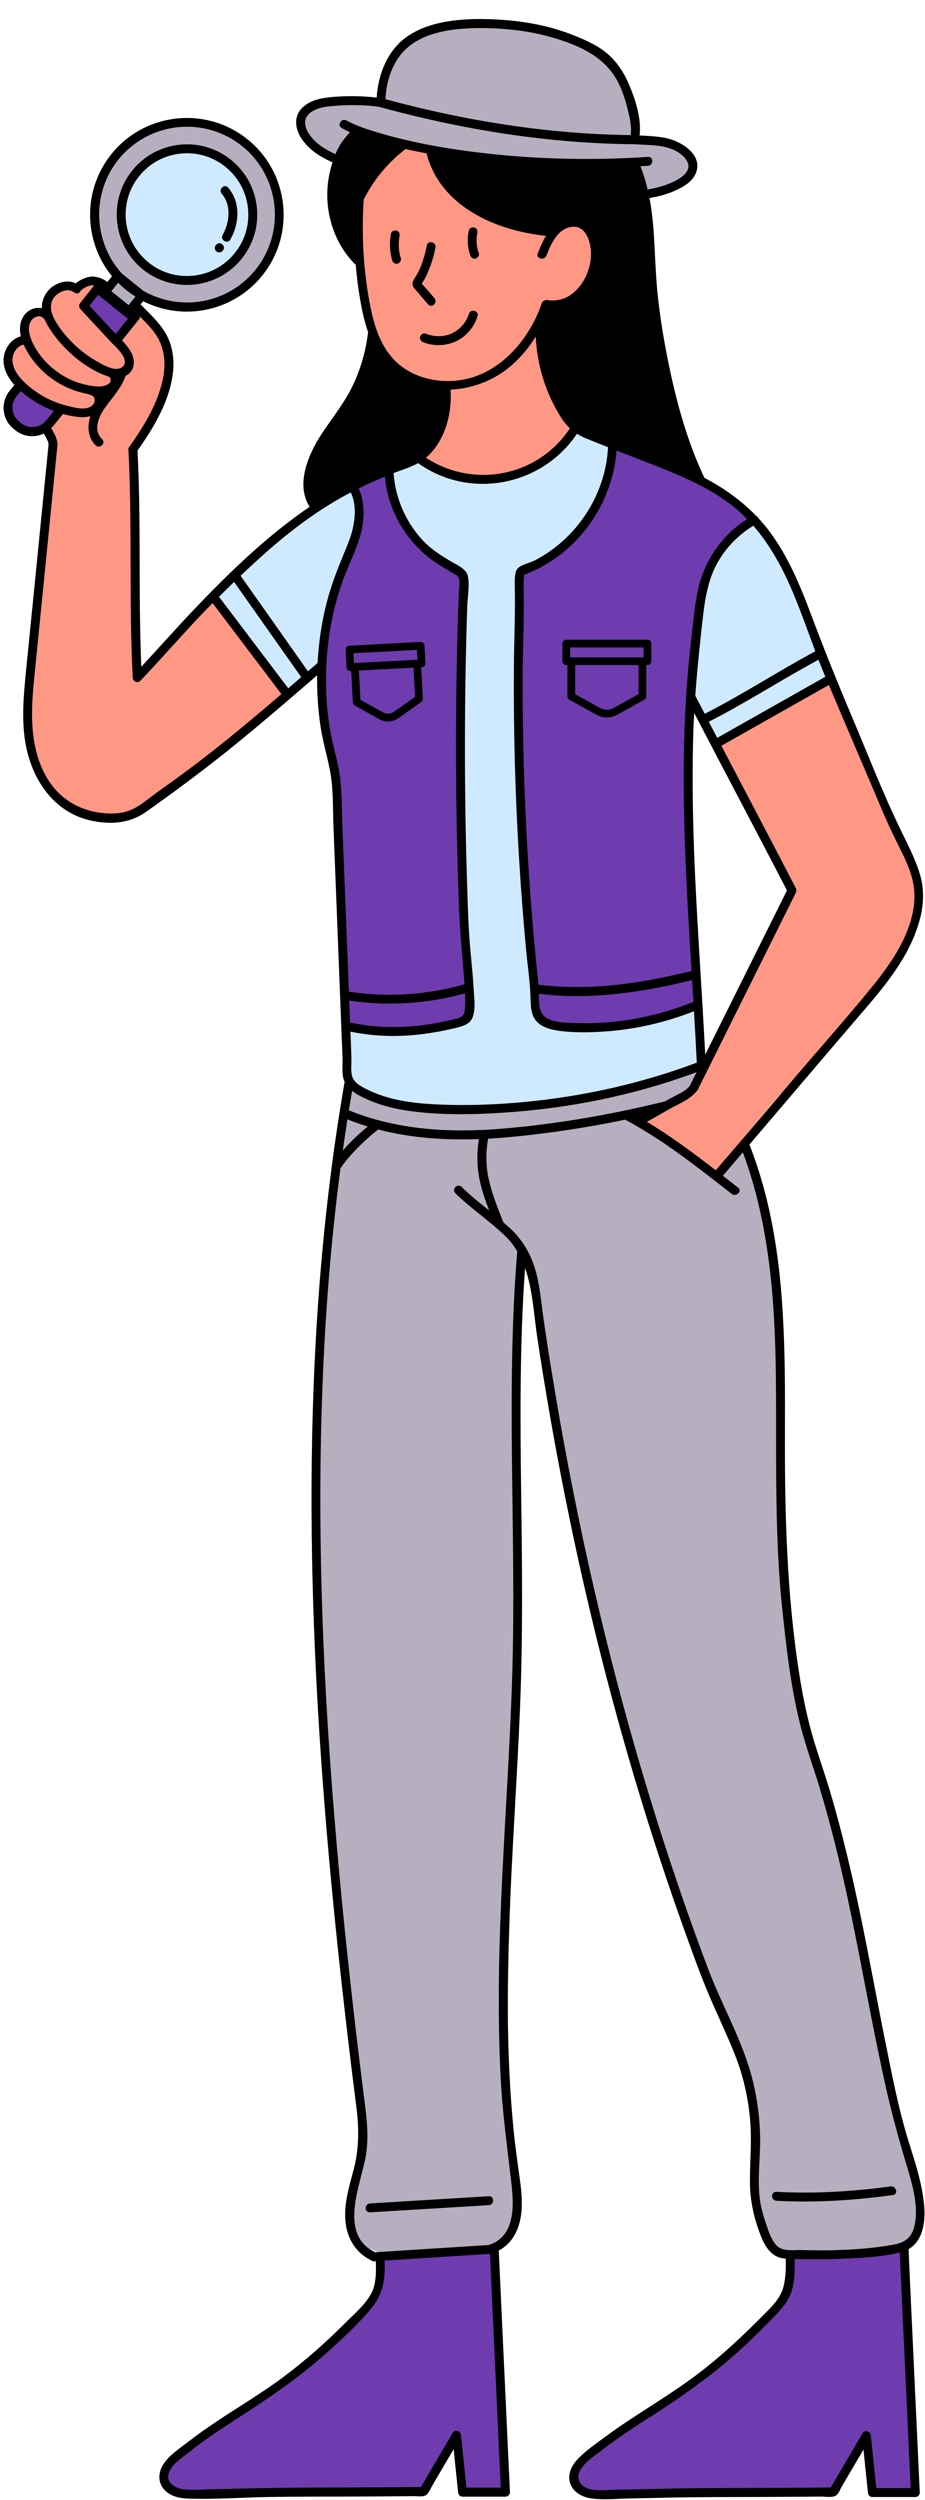 <?xml version="1.0" encoding="UTF-8"?><svg xmlns="http://www.w3.org/2000/svg" xmlns:xlink="http://www.w3.org/1999/xlink" height="420.4" preserveAspectRatio="xMidYMid meet" version="1.0" viewBox="-0.6 -3.2 155.6 420.4" width="155.6" zoomAndPan="magnify"><g id="change1_1"><path d="M56.08,23.65c-7.24-3.21-6.17-6.26-5.68-7.76c1.38-3.54,10.01-2.14,11.17-2.07s2.14-0.23,2.07-0.95 C64.94-3.19,84.45,0.93,88.55,1.45c18.73,2.61,17.6,15.87,17.55,18.83c5.97-0.58,10.43,3.44,9.84,4.61 c-2.08,4.36-8.72,4.84-8.72,4.84s-0.82-3.42-0.95-5.45C88.35,27.65,60.3,19,59.01,18.81C57.29,20.39,56.08,23.65,56.08,23.65z M150.06,353.14c-3.79-22.64-6.55-40.28-13.88-61.77c-2.87-8.42-3.77-17.4-4.69-26.25c-1.22-11.66-0.8-23.4-0.86-35.1 c-0.07-11.58-0.58-23.3-3.77-34.5c-0.95-3.36-2.02-6.59-3.74-9.61c-1.86-3.25-3.85-6.42-5.99-9.49l1.49-0.79 c-13.37,5.17-29.68,7.87-44.01,7.29c-3.35-0.13-6.77-0.46-9.96-1.55c-1.58-0.54-5.29-1.69-6.63-2.7 c-10.1,57.96-4.57,120.86,2.58,176.36c-1.34,7.13-2.85,13.86-1.36,18.06c1.02,2.86,6.43,1.08,5.34,6.58l17.52-0.77l0.74-3.77 c1.14-3.26,3.62,0.6,3.54-9.59l-1.12-8.99c-0.82-14.8-0.36-28.14,0.01-41.53c0.19-6.97-0.74-14.12-0.01-21.02 c0.71-6.71,0.59-13.86,1.19-20.93c0.62-7.26-0.27-14.91-0.08-22.21c0.39-15.04-0.79-29.72,0.45-44.72l-9.09-8.45 c2.35,2.09,5.27,4.17,7.37,6.26l0.11,0.12c4,4.05,4.06,9.02,4.89,14.65c0.39,2.67,0.8,5.34,1.23,8.01c0.43,2.67,0.88,5.34,1.34,8.01 c0.47,2.66,0.95,5.32,1.45,7.97c0.5,2.65,1.02,5.29,1.56,7.94c0.54,2.64,1.1,5.27,1.68,7.9c0.58,2.62,1.17,5.25,1.79,7.86 c0.62,2.61,1.25,5.22,1.91,7.83c0.66,2.6,1.33,5.2,2.03,7.79c0.7,2.59,1.41,5.17,2.15,7.75c0.74,2.58,1.49,5.15,2.27,7.72 c0.78,2.57,1.58,5.13,2.39,7.68c0.82,2.56,1.66,5.11,2.52,7.65c0.86,2.54,1.74,5.08,2.65,7.61c0.91,2.53,1.83,5.06,2.78,7.58 c1.48,3.93,3.18,7.76,4.84,11.62c2.72,6.3,2.42,9.14,3.94,15.85c0.76,3.35-0.06,2.72-0.59,6.18c-0.14,0.9,0.21,4.65,2.25,11.82 c0,0,1.29,2.93,13.63,2.11c9.91-0.66,11.76-3.4,11.76-3.4C153.66,363.4,153.1,361.13,150.06,353.14z M42.96,42.63 c-4.81,5.98-13.15,7.44-19.64,3.84l-2.4,2.98l-4.08-3.28l2.39-2.98c-4.95-5.57-5.32-14.04-0.49-20.04 c5.38-6.69,15.16-7.75,21.85-2.37C47.28,26.16,48.34,35.94,42.96,42.63z M37.79,24.26c-4.76-3.83-11.73-3.08-15.57,1.69 c-3.83,4.76-3.08,11.73,1.69,15.57s11.73,3.08,15.57-1.69C43.31,35.06,42.56,28.09,37.79,24.26z" fill="#B7AFBF"/></g><g id="change2_1"><path d="M95.07,67.93c0.3,0.47,0.72,0.83,0.75,1.39c0.05,0.85-1.04,2.03-1.66,2.61c-3.15,2.96-7.28,4.87-11.58,5.35 s-8.74-0.47-12.47-2.67c3.52-3.19,5.39-8.1,4.89-12.82l0.41,0.02c2.26-0.55,4.18-0.84,6.14-2.1c2.98-1.92,5.89-4.55,8.3-7.16 C90.36,58.11,92.1,63.22,95.07,67.93z M94.93,34.48c-1.37,0.29-2.37,0.73-3.67,1.25c-1.8,0.73-3.43-0.18-5.23-0.91 c-6.95-2.79-13.6-5.01-14.51-13.39l-2.69-0.44c-3.89,2.02-5.47,2.94-7.45,6.85c-2.14,4.22-1.7,9.23-1.2,13.93 c0.31,2.93,0.62,5.89,1.49,8.71c0.86,2.82,2.32,5.53,4.58,7.43c3.01,2.53,7.27,3.7,11.1,2.82c3.83-0.88,7.93-3.16,10.21-6.36 c1.15-1.62,1.5-3.83,3.04-5.1c1.62-1.33,3.62-2.06,5.35-3.25c1.61-1.11,2.83-2.77,3.4-4.63c0.49-1.58,0.5-3.36-0.3-4.81 C98.25,35.13,96.54,34.14,94.93,34.48z M153.15,143.16c-1-1.56-1.48-3.5-2.27-5.18c-0.93-1.98-2.5-4.12-3.28-6.17 c-2.61-6.82-5.94-13.23-8.55-20.05c-5,2.05-9.96,4.62-14.47,7.59c-0.89,0.59-1.78,1.2-2.65,1.82c-0.33,0.24-1.11,0.6-1.3,0.96 c-0.21,0.41,0.14,0.75,0.37,1.13c1.15,1.93,1.81,4.26,2.93,6.21c2.23,3.9,4.13,7.61,5.94,11.73c0.7,1.59,2.37,3.24,2.72,4.94 c0.32,1.56-0.92,3.27-1.56,4.71c-1.61,3.59-3.78,6.74-5.39,10.33c-2.23,4.98-4.43,9.81-7.26,14.48c-0.44,0.72-0.37,2.04-0.83,2.75 c-0.45,0.67-0.89,1.52-1.47,2.08c-0.49,0.47-1.21,0.8-1.77,1.18c-0.79,0.53-1.59,1.07-2.38,1.6c-1.43,0.96-2.96,1.96-4.68,2.02 c0.26-0.01,0.84,0.5,1.04,0.64c0.46,0.32,0.93,0.64,1.39,0.96c0.93,0.64,1.85,1.28,2.78,1.91c1.86,1.27,3.84,2.38,5.61,3.76 c1.59,1.24,1.72,1.44,2.73,0.28c0.93-1.07,1.69-2.37,2.6-3.46c1.87-2.23,3.74-4.46,5.6-6.68c3.69-4.4,7.65-8.07,11.34-12.47 c3.16-3.77,6.71-6.94,9.15-11.21c1.7-2.99,3.76-6.65,4.36-10.04C154.1,147.5,153.98,144.47,153.15,143.16z M44.34,109.56 c-2.94-4.03-5.88-8.06-8.83-12.09l-13.25,12.99c-0.14-10.47-0.28-20.94-0.42-31.42c-0.02-1.46-0.04-2.91-0.06-4.37 c-0.01-0.89-0.32-2.27,0.1-3.1c0.52-1.03,1.51-1.89,2.09-2.93c0.57-1.03,1.04-2.11,1.5-3.2c1.03-2.46,2.03-5.03,1.98-7.7 c-0.04-2.03-0.74-4.03-1.92-5.67c-0.59-0.82-1.3-1.56-2.11-2.17c-0.91-0.69-1.78-1.04-2.86-1.44c-0.23-0.09-0.47-0.17-0.71-0.15 c-0.46,0.04-1.13,0.64-1.01,1.15c0.11,0.48,0.81,0.72,0.98,1.24c0.17,0.51-0.08,0.59-0.44,0.89c-0.37,0.31-0.64,0.67-0.82,1.13 c-0.04,0.11-0.35,1.34-0.3,1.34c-0.56-0.04-1.33-1.02-1.72-1.41c-0.56-0.56-1.08-1.16-1.56-1.8c-0.49-0.64-0.92-1.32-1.32-2.02 c-0.41-0.72-0.38-1.06,0.41-1.43c0.38-0.18,0.68-0.5,0.9-0.86c0.45-0.74,1.16-1.42,0.43-2.02c-0.24-0.2-1.08-0.15-1.38-0.09 c-0.26,0.05-0.47,0.22-0.68,0.39c-0.27,0.22-0.62,0.64-0.94,0.76c-0.26,0.1-0.47,0.02-0.75-0.01c-0.77-0.09-1.59-0.06-2.33,0.21 c-0.91,0.35-1.7,1.19-1.71,2.17c0,0.34,0.09,0.68,0.08,1.02c-0.02,0.79-0.39,0.73-0.99,0.7c-0.62-0.03-1.31,0.06-1.84,0.41 c-0.59,0.39-0.92,1.06-1.06,1.73c-0.13,0.61,0.07,1.37-0.23,1.94c-0.22,0.42-0.71,0.63-1.06,0.92C2,55.1,1.61,55.65,1.44,56.31 c-0.25,0.99-0.05,2.04,0.32,2.99c0.32,0.83,0.77,1.6,1.33,2.29c0.47,0.59,1.34,1.09,1.69,1.7c0.44,0.78,1.63,0.19,1.99,1.04 c0.37,0.9-0.23,0.87,0.25,1.72c0.29,0.52,0.59,3.63,0.76,4.2c0.19,0.62,0.04,1.13,0.01,1.74c-0.02,0.59,0.02,1.19,0.01,1.78 c-0.03,1.37-0.07,2.74-0.14,4.12c-0.13,2.67-0.34,5.34-0.62,8c-1.11,10.33-3.36,20.76-2.58,31.18c0.26,3.5,0.56,7.13,2.26,10.2 c1.32,2.39,3.48,4.29,6,5.34c0.63,0.26,1.28,0.45,1.95,0.61c0.66,0.17,1.25,0.48,1.91,0.65c1.4,0.35,2.9,0.22,4.27-0.21 c1.95-0.62,3.67-1.8,5.34-2.98c4.99-3.54,9.84-7.29,14.52-11.23c1.81-1.52,3.64-3.05,5.38-4.67c0.78-0.73,1-1.29,0.42-2.24 C45.87,111.5,45.05,110.55,44.34,109.56z" fill="#FF9785"/></g><g id="change3_1"><path d="M69.62,74.32c-0.11,0.04-0.23,0.08-0.34,0.12c-0.01-0.01-0.02-0.01-0.03-0.02L69.62,74.32z M120.24,121.22 c6.15-3.5,12.31-7,18.46-10.51c-4.11-15.09-11.04-29.54-25-34.34c-6.17-2.12-12.83-4.83-17.68-7.55c-2.56,4.46-7.09,7.75-12.12,8.8 c-5.03,1.05-10.48-0.13-14.61-3.18c-13.13,4.37-25.03,12.35-34.05,22.84c4.29,5.14,8.18,10.89,12.48,16.03 c1.74-1.37,3.88-3.36,5.62-4.73c0.69,3.69,0.68,7.39,1.09,10.76c2.12,17.38,1.58,31.02,2.62,47.19c0.24,3.77-0.76,9.34,1.36,12.46 c3.49,5.14,11.85,4.6,18.06,4.74c10.32,0.23,20.44-1.77,30.5-4.04c3-0.68,10.41-2.53,10.41-3.71c0-3.17-0.32-7.43-0.71-11.7 c-1.5-16.36-2.84-33.68-0.57-50.38C117.48,116.35,118.86,118.78,120.24,121.22z M39.5,39.84c3.83-4.77,3.08-11.73-1.69-15.57 s-11.73-3.08-15.57,1.69c-3.83,4.76-3.08,11.73,1.69,15.57S35.67,44.61,39.5,39.84z" fill="#CFEAFF"/></g><g><g id="change4_1"><path d="M55.92,128c0,0-3.36-16.52-2.18-21.89c0.82-5.45,5.84-20.32,5.86-20.64c0.02-0.32,1.15-2.79-0.71-6.7 c0,0,3.99-2.26,5.92-2.69c0.28,2.5,1.05,11.52,12.4,17.38c0.08,4.17-0.22,45.66,0.01,52.11c0.2,5.52,1.07,21.65,1.07,21.65 s-2.56,4.62-20.48,2.39C57.42,165.64,55.92,128,55.92,128z M116.84,166.05c0,0-1.01-17.08-1.32-23.39s0.79-37.2,1.83-45.44 c1.04-8.24,6.5-10.79,8.52-13.42c-4.42-5.91-23.52-12.3-23.52-12.3s-0.18,1.99-0.32,3.21c-0.47,11.79-13.19,17.4-15.34,19.09 c-1.66,4.25,1.32,55.5,1.32,55.5s1.41,16.05,2.2,19.25C101.23,172.47,116.84,166.05,116.84,166.05z M3.04,61.17l-1.46,1.82 c-1.3,1.62-1.04,3.98,0.57,5.28l0.32,0.26c1.62,1.3,3.98,1.04,5.28-0.57l2.18-2.71c0,0-3.3-0.76-4.97-1.62 C3.31,62.76,3.04,61.17,3.04,61.17z M13.28,48.51l5.3,5.76L22.02,50l-6.18-4.97L13.28,48.51z M63.24,376.1 c0.1,0.02,0.21,0.04,0.32,0.05C63.51,375.83,63.39,375.8,63.24,376.1z M81.71,374.93c0,0-11.7,2.29-18.16,1.23 c0.11,0.83-0.28,3.66-1.92,8.15c-1.21,1.23-4.28,4.38-5.31,4.97c-7.34,6.68-7.82,8.42-16.67,13.07c-2.7,1.42-4.7,3.57-7.09,4.8 c-2.72,1.39-8.53,6.96-3.41,8.33c3.38,0.9,8.82,1.01,12,0.89c4.89-0.18,9.66-0.17,14.54-0.54c3.24-0.25,13.69,0.79,14.56-0.39 c1.96-2.66,4.94-6.13,5.95-9.18c0.42-1.28-0.31,10.28,0.99,10.11c2.35-0.32,7.28,0.7,7.22-0.32c-0.14-2.42-0.12-9.9-0.44-12.64 C83.04,395.3,82.65,383.03,81.71,374.93z M152.93,403.48c-0.94-8.1-0.92-20.37-1.86-28.48c0,0-12.1,2.29-18.56,1.23 c0.11,0.83-0.28,3.66-1.92,8.15c-1.21,1.23-4.28,4.38-5.31,4.97c-7.34,6.68-7.82,8.42-16.67,13.07c-2.7,1.42-4.7,3.57-7.09,4.8 c-2.72,1.39-8.53,6.96-3.41,8.33c3.38,0.9,8.82,1.01,12,0.89c4.89-0.18,9.66-0.17,14.54-0.54c3.24-0.25,13.69,0.79,14.56-0.39 c1.96-2.66,4.94-6.13,5.95-9.18c0.42-1.28-0.31,10.28,0.99,10.11c2.35-0.32,7.28,0.7,7.22-0.32 C153.24,413.7,153.25,406.22,152.93,403.48z M132.18,376.18c0.1,0.02,0.21,0.04,0.32,0.05 C132.46,375.91,132.34,375.88,132.18,376.18z" fill="#6E3CAF"/></g></g><g id="change5_1"><path d="M65.38,40.6c-0.44-1.47-0.49-3.01-0.21-4.51c0.08-0.41,0.55-0.61,0.92-0.52c0.42,0.09,0.6,0.54,0.52,0.92 c-0.02,0.1-0.04,0.2-0.05,0.3c0,0.02-0.01,0.1-0.02,0.13c-0.02,0.15-0.03,0.31-0.04,0.46c-0.02,0.33-0.02,0.65-0.01,0.98 c0.01,0.16,0.02,0.33,0.04,0.49c0,0.02,0.01,0.11,0.02,0.13c0.01,0.09,0.03,0.18,0.04,0.27c0.06,0.32,0.14,0.64,0.23,0.95 c0.12,0.4-0.14,0.8-0.52,0.92C65.91,41.25,65.49,40.98,65.38,40.6z M79.42,40.27c0.36-0.12,0.67-0.53,0.52-0.92 c-0.11-0.3-0.2-0.61-0.26-0.92c-0.02-0.12-0.04-0.24-0.06-0.36c0-0.02-0.02-0.17-0.02-0.19c-0.01-0.07-0.01-0.14-0.02-0.2 c-0.02-0.3-0.02-0.59,0-0.89c0-0.08,0.01-0.16,0.02-0.24c0-0.02,0.01-0.12,0.02-0.15c0.02-0.14,0.05-0.29,0.08-0.43 c0.08-0.38-0.11-0.83-0.52-0.92c-0.38-0.09-0.84,0.11-0.92,0.52c-0.29,1.38-0.23,2.83,0.25,4.17C78.63,40.12,79.01,40.4,79.42,40.27 z M71.41,47.98c0.63,0.73,1.69-0.33,1.06-1.06c-0.39-0.45-0.78-0.91-1.17-1.36c-0.3-0.34-0.66-0.69-0.94-1.06 c0.02-0.03,0.03-0.07,0.05-0.1c0.11-0.18,0.22-0.35,0.33-0.53c0.31-0.48,0.52-1.02,0.74-1.55c0.52-1.25,0.91-2.54,1.17-3.87 c0.18-0.94-1.26-1.35-1.45-0.4c-0.36,1.82-0.91,3.74-1.91,5.31c-0.17,0.27-0.37,0.56-0.45,0.88c-0.13,0.47,0.05,0.8,0.35,1.15 C69.92,46.26,70.66,47.11,71.41,47.98z M70.07,53.42c-0.12,0.43,0.15,0.77,0.52,0.92c1.85,0.75,4,0.64,5.77-0.28 c1.62-0.84,2.83-2.36,3.37-4.09c0.29-0.92-1.16-1.32-1.45-0.4c-0.43,1.37-1.41,2.53-2.68,3.19c-1.43,0.75-3.13,0.73-4.61,0.13 C70.62,52.75,70.17,53.06,70.07,53.42z M21.64,25.48c1.98-2.46,4.8-4,7.94-4.34c3.14-0.34,6.22,0.56,8.68,2.54 c2.46,1.98,4,4.8,4.34,7.94c0.34,3.14-0.56,6.22-2.54,8.68s-4.8,4-7.94,4.34c-0.43,0.05-0.87,0.07-1.3,0.07 c-2.68,0-5.27-0.91-7.39-2.61C18.37,38.01,17.56,30.55,21.64,25.48z M24.38,40.93c2.15,1.73,4.83,2.52,7.58,2.22 c2.74-0.3,5.2-1.64,6.93-3.79c1.73-2.15,2.52-4.84,2.22-7.58s-1.64-5.2-3.79-6.93c-1.85-1.49-4.11-2.28-6.45-2.28 c-0.38,0-0.75,0.02-1.13,0.06c-2.74,0.3-5.2,1.64-6.93,3.79C19.24,30.85,19.95,37.36,24.38,40.93z M36.85,36.31 c-0.48,0.84,0.82,1.6,1.3,0.76c1.52-2.67,1.75-6.31-0.38-8.73c-0.64-0.73-1.7,0.34-1.06,1.06C38.37,31.3,38.01,34.27,36.85,36.31z M35.75,39.02c0.05,0.04,0.1,0.08,0.15,0.12c0.12,0.07,0.24,0.1,0.38,0.1c0.07-0.01,0.13-0.02,0.2-0.03 c0.13-0.04,0.24-0.1,0.33-0.19c0.01-0.01,0.02-0.03,0.03-0.04c0.07-0.07,0.12-0.15,0.16-0.24c0.05-0.09,0.07-0.19,0.06-0.29 c0-0.1-0.02-0.2-0.06-0.29c-0.03-0.09-0.08-0.17-0.16-0.24c-0.05-0.04-0.1-0.08-0.15-0.12c-0.12-0.07-0.24-0.1-0.38-0.1 c-0.07,0.01-0.13,0.02-0.2,0.03c-0.13,0.04-0.24,0.1-0.33,0.19c-0.01,0.01-0.02,0.03-0.03,0.04c-0.07,0.07-0.12,0.15-0.16,0.24 c-0.05,0.09-0.07,0.19-0.06,0.29c0,0.1,0.02,0.2,0.06,0.29C35.63,38.87,35.68,38.95,35.75,39.02z M94.66,104.36h13.65 c0.36,0,0.65,0.29,0.65,0.65v2.96c0,0.36-0.29,0.65-0.65,0.65h-0.2v5.28c0,0.24-0.13,0.45-0.34,0.57l-4.54,2.51 c-0.55,0.3-1.15,0.46-1.75,0.46s-1.21-0.15-1.75-0.46l-4.54-2.51c-0.21-0.11-0.34-0.33-0.34-0.57v-5.28h-0.2 c-0.36,0-0.65-0.29-0.65-0.65v-2.96C94.01,104.65,94.3,104.36,94.66,104.36z M106.81,108.63H96.16v4.9l4.2,2.32 c0.71,0.39,1.54,0.39,2.25,0l4.2-2.32V108.63z M95.31,107.33h12.35v-1.66H95.31V107.33z M81.63,366.09 c-6.66,0.4-13.33,0.81-19.99,1.21c-0.96,0.06-0.97,1.56,0,1.5c6.66-0.4,13.33-0.81,19.99-1.21 C82.59,367.53,82.6,366.03,81.63,366.09z M149.61,365.89c0.95-0.13,0.55-1.58-0.4-1.45c-6.35,0.87-12.8,1.26-19.21,0.91 c-0.96-0.05-0.96,1.45,0,1.5C136.55,367.22,143.12,366.78,149.61,365.89z M58.34,109.64c-0.16,0-0.31-0.06-0.43-0.17 c-0.13-0.12-0.21-0.28-0.21-0.45l-0.16-2.96c-0.02-0.36,0.26-0.66,0.61-0.68l11.98-0.64c0.35-0.02,0.67,0.26,0.68,0.61l0.16,2.96 c0.01,0.17-0.05,0.34-0.17,0.47c-0.12,0.13-0.28,0.21-0.45,0.21l-0.1,0.01l0.28,5.27c0.01,0.22-0.09,0.44-0.27,0.57l-3.85,2.72 c-0.52,0.37-1.13,0.56-1.74,0.56c-0.5,0-1.01-0.13-1.47-0.39l-4.11-2.29c-0.2-0.11-0.32-0.31-0.33-0.53l-0.28-5.27l-0.1,0.01 C58.36,109.64,58.35,109.64,58.34,109.64z M69.22,113.98l-0.26-4.92l-9.19,0.49l0.26,4.92l3.8,2.11c0.59,0.33,1.28,0.29,1.83-0.1 L69.22,113.98z M58.86,106.64l0.09,1.66l10.68-0.57l-0.09-1.66L58.86,106.64z M152.45,379.88c0.56,12.01,1.11,24.02,1.67,36.04 c0.02,0.41-0.36,0.75-0.75,0.75c-2.41,0-4.82,0-7.22,0c-0.44,0-0.71-0.35-0.75-0.75c-0.25-2.41-0.5-4.82-0.75-7.23 c-0.56,0.96-1.13,1.92-1.69,2.88c-0.63,1.08-1.27,2.15-1.9,3.23c-0.27,0.45-0.53,1.2-0.94,1.55c-0.59,0.5-1.93,0.23-2.65,0.24 c-1.1,0.01-2.2,0.02-3.3,0.03c-2.44,0.02-4.89,0.03-7.33,0.04c-4.82,0.01-9.65,0.01-14.47,0.1c-2.45,0.05-4.9,0.11-7.34,0.16 c-2.01,0.04-4.11,0.26-6.11-0.01c-1.41-0.19-2.84-0.87-3.48-2.22c-0.66-1.4-0.1-2.99,0.87-4.09c1.31-1.5,3.11-2.73,4.71-3.92 c1.79-1.33,3.64-2.58,5.51-3.79c3.79-2.47,7.63-4.84,11.19-7.64c3.54-2.78,6.81-5.86,9.98-9.06c1.43-1.44,3.02-2.91,3.51-4.94 c0.36-1.51,0.42-3.11,0.36-4.67c-0.15-0.02-0.3-0.02-0.45-0.04c-2.22-0.33-3.23-2.39-3.94-4.31c-1.04-2.8-1.62-5.57-1.63-8.56 c-0.01-3.52,0.35-7.01,0.02-10.53c-0.33-3.65-1.13-7.23-2.47-10.65c-1.3-3.31-2.85-6.52-4.25-9.79c-1.34-3.11-2.5-6.29-3.65-9.47 c-4.77-13.13-8.96-26.47-12.6-39.96c-3.65-13.51-6.74-27.18-9.33-40.93c-1.29-6.88-2.46-13.78-3.5-20.69 c-0.57-3.8-0.75-7.97-2.05-11.65c-0.9,12.66-0.82,25.36-0.65,38.05c0.16,11.95,0.3,23.89-0.19,35.84 c-0.49,11.87-1.34,23.72-1.78,35.6c-0.44,11.8-0.47,23.65,0.69,35.41c0.27,2.75,0.66,5.48,1.04,8.22c0.24,1.69,0.41,3.39,0.32,5.1 c-0.17,2.98-1.3,5.65-3.85,7c0.07,1.53,0.14,3.07,0.21,4.6c0.56,12.01,1.11,24.02,1.67,36.04c0.02,0.41-0.36,0.75-0.75,0.75 c-2.41,0-4.82,0-7.22,0c-0.44,0-0.71-0.35-0.75-0.75c-0.25-2.41-0.5-4.82-0.75-7.23c-0.54,0.92-1.09,1.85-1.63,2.77 c-0.64,1.09-1.28,2.17-1.91,3.26c-0.27,0.47-0.52,1.07-0.87,1.48c-0.53,0.62-1.56,0.38-2.3,0.38c-1.1,0.01-2.2,0.02-3.3,0.03 c-2.36,0.02-4.71,0.03-7.07,0.04c-4.74,0.01-9.49,0-14.23,0.08c-4.46,0.08-8.97,0.43-13.43,0.26c-1.53-0.06-3.09-0.43-4.09-1.68 c-0.95-1.19-0.82-2.76-0.05-4.01c0.95-1.55,2.74-2.71,4.16-3.81c1.71-1.32,3.48-2.56,5.28-3.75c3.61-2.39,7.34-4.61,10.81-7.2 c3.7-2.76,7.15-5.83,10.41-9.09c1.48-1.49,3.32-3.02,4.33-4.89c0.87-1.61,0.87-3.65,0.79-5.44c0-0.02,0.01-0.03,0.01-0.04 c-0.09,0.01-0.17,0.01-0.26,0.02c-0.2,0.01-0.35-0.05-0.47-0.15c-2.29-1.05-3.79-3.2-4.25-5.66c-0.6-3.24,0.42-6.48,1.24-9.58 c0.98-3.71,0.91-7.16,0.42-10.94c-0.48-3.74-0.94-7.49-1.38-11.24c-3.16-26.71-5.52-53.55-6.02-80.46 c-0.41-22.03,0.44-44.14,3.3-65.99c0-0.06,0.01-0.11,0.02-0.17c0.61-4.67,1.32-9.33,2.12-13.98c0.01-0.05,0.03-0.08,0.05-0.12 c-0.11-0.23-0.19-0.47-0.25-0.73c-0.23-1.06-0.09-2.19-0.12-3.26c-0.05-1.41-0.11-2.83-0.17-4.24c-0.11-2.91-0.23-5.82-0.34-8.73 c-0.23-5.82-0.45-11.64-0.68-17.45c-0.11-2.91-0.23-5.82-0.34-8.73c-0.11-2.9-0.01-5.91-0.5-8.77c-0.45-2.63-1.27-5.18-1.66-7.83 c-0.4-2.67-0.6-5.36-0.59-8.06c0-0.2,0.01-0.4,0.01-0.6c-6.4,5.52-12.79,11.05-19.51,16.17c-3.04,2.31-6.14,4.59-9.26,6.79 c-2.62,1.84-5.55,2.14-8.66,1.6c-6.96-1.21-10.89-7.39-11.77-13.99c-0.54-4.07-0.08-8.18,0.32-12.25c0.41-4.1,0.82-8.2,1.23-12.29 c0.82-8.28,1.65-16.56,2.47-24.84c0-0.04-0.01-0.07-0.01-0.11c-0.03-0.19-0.09-0.37-0.16-0.55c-0.18-0.41-0.42-0.79-0.63-1.18 c-0.61,0.29-1.28,0.45-1.95,0.45c-0.99,0-1.99-0.32-2.82-0.99l-0.32-0.26c-1.94-1.56-2.24-4.4-0.69-6.34l0.83-1.03 c-1.11-1.26-1.97-2.83-1.81-4.52c0.16-1.63,1.29-3.26,2.89-3.66c-0.24-1.08-0.21-2.19,0.36-3.21c0.67-1.2,2-1.76,3.19-1.51 c-0.01-0.22,0-0.45,0.02-0.68c0.17-1.32,0.99-2.54,2.15-3.2c1.16-0.66,2.37-0.83,3.52-0.31c0.72-0.58,1.59-1,2.51-1.12 c0.56-0.07,1.16,0.06,1.69,0.27c0.39,0.15,0.8,0.35,1.11,0.64l0.79-0.98c-4.78-5.83-5.01-14.43-0.1-20.54 c5.63-7,15.9-8.11,22.9-2.48c7,5.63,8.11,15.9,2.48,22.9c-3.21,3.99-7.94,6.07-12.71,6.07c-2.5,0-5.01-0.59-7.32-1.75L23.04,48 c0.02,0.02,0.05,0.02,0.07,0.04c1.44,1.48,3.02,2.92,4.09,4.7c1.16,1.92,1.53,4.23,1.32,6.44c-0.47,4.88-3.21,9.46-5.99,13.39 c0.63,12.11,0.12,24.24,0.64,36.34c3.19-3.43,6.29-6.95,9.54-10.33c5.74-5.97,11.88-11.88,18.78-16.56 c-2.56-3.99,0.04-9.42,2.45-12.91c1.71-2.49,3.55-4.85,4.85-7.59c1.29-2.72,2.13-5.66,2.5-8.65c0.01-0.06,0.03-0.11,0.05-0.16 c-0.78-2.23-1.23-4.6-1.58-6.91c-0.23-1.5-0.39-3-0.52-4.51c-0.06-0.03-0.12-0.06-0.17-0.12c-3.16-3.19-4.75-7.7-4.61-12.16 c0.05-1.67,0.36-3.31,0.87-4.9c-1.96-0.91-3.73-1.95-5.03-3.74c-1.23-1.68-1.64-3.91-0.01-5.49c1.34-1.3,3.32-1.63,5.11-1.78 c2.46-0.2,4.92-0.18,7.36,0.11c0.27-4.01,1.86-8.09,5.31-10.39c3.81-2.54,9.05-2.93,13.49-2.8c4.88,0.14,9.78,0.89,14.33,2.71 c2.02,0.81,4.14,1.74,5.79,3.19c1.51,1.32,2.67,3.08,3.46,4.92c1.09,2.52,2.21,5.87,1.85,8.74c1.65,0.09,3.32,0.13,4.92,0.55 c2.49,0.65,5.91,3.01,4.45,5.99c-0.64,1.3-2.02,2.12-3.29,2.69c-1.41,0.64-2.9,1.04-4.42,1.29c0.36,1.87,0.58,3.77,0.71,5.69 c0.25,3.7,0.31,7.41,0.73,11.1c0.38,3.39,0.93,6.77,1.59,10.12c1.37,6.87,3.2,13.78,6.21,20.13c3.24,1.71,6.21,3.8,8.73,6.43 c0.15,0.08,0.26,0.2,0.34,0.35c0.62,0.67,1.23,1.37,1.79,2.12c3.21,4.25,5.26,9.23,7.12,14.19c2.13,5.67,4.37,11.26,6.74,16.84 c2.61,6.15,5.03,12.43,7.91,18.47c1.29,2.71,2.76,5.39,3.63,8.28c0.79,2.66,0.63,5.33-0.13,7.98c-1.66,5.77-5.5,10.46-9.34,14.94 c-6.43,7.48-12.81,15.01-19.21,22.51c1.17,3.03,2.15,6.13,2.92,9.28c3.1,12.72,3.09,25.92,3.05,38.94 c-0.05,13.7,0.29,27.3,2.42,40.87c0.53,3.39,1.21,6.76,2.14,10.07c0.94,3.32,2.14,6.57,3.11,9.88c2,6.79,3.61,13.68,5.05,20.61 c1.44,6.94,2.7,13.93,4.1,20.88c1.17,5.78,2.27,11.66,4.04,17.29c1.1,3.51,2.28,7.07,2.57,10.77c0.21,2.71-0.27,5.77-2.63,7.15 C152.3,376.61,152.38,378.24,152.45,379.88z M138.83,111.98c-6.03,3.41-12.05,6.81-18.08,10.22c4.18,7.98,8.38,15.94,12.52,23.94 c0.07,0.14,0.09,0.27,0.08,0.4c0,0.05-0.01,0.11-0.02,0.16c-0.01,0.02-0.01,0.04-0.01,0.06c-0.01,0.05-0.01,0.09-0.04,0.14 c-5.51,11.06-11.02,22.13-16.53,33.19c-0.06,0.12-0.14,0.2-0.22,0.26c-1.17,1.39-2.95,2.05-4.5,2.92c-1.27,0.72-2.53,1.46-3.81,2.16 c4.06,2.44,7.83,5.25,11.58,8.15c4.47-5.19,8.9-10.41,13.33-15.63c4.36-5.13,8.86-10.15,13.1-15.38c3.56-4.39,7.49-10.23,6.94-16.19 c-0.29-3.13-2.01-6.11-3.36-8.89c-1.38-2.83-2.57-5.74-3.8-8.64C143.61,123.22,141.2,117.61,138.83,111.98z M78.01,98.55 c-0.08,2.12-0.14,4.23-0.19,6.35c-0.11,4.48-0.18,8.96-0.2,13.44c-0.05,8.78,0.06,17.57,0.33,26.34c0.13,4.1,0.23,8.21,0.61,12.3 c0.19,1.96,0.39,3.92,0.5,5.89c0.08,1.51,0.41,3.6-0.18,5.04c-0.52,1.27-2.02,1.55-3.21,1.83c-2,0.47-4.02,0.82-6.06,1.04 c-3.76,0.4-7.55,0.25-11.26-0.51c0.05,1.4,0.11,2.8,0.16,4.2c0.04,1.05-0.15,2.25,0.12,3.27c0.32,1.23,1.76,1.88,2.82,2.39 c1.18,0.57,2.44,1,3.71,1.34c2.61,0.69,5.3,0.93,7.99,1.05c4.89,0.21,9.8,0.03,14.67-0.44c9.81-0.95,19.56-3.12,28.79-6.6 c-0.14-2.88-0.3-5.76-0.47-8.64c-4.96,1.95-10.2,3.13-15.52,3.44c-2.16,0.13-4.36,0.16-6.51-0.07c-1.51-0.16-3.26-0.46-4.38-1.59 c-1.2-1.21-1.04-3.24-1.12-4.81c-0.13-2.44-0.48-4.87-0.71-7.3c-0.49-5.2-0.89-10.41-1.2-15.62c-0.64-10.5-0.92-21.01-0.86-31.53 c0.02-4.15,0.21-8.31,0.18-12.46c-0.01-1.24-0.13-2.59,0.11-3.82c0.25-1.3,2.09-1.47,3.13-2c7.12-3.62,12.04-11.09,12.42-19.08 c0,0,0-0.01,0-0.01c-1.24-0.48-2.49-0.97-3.72-1.48c-0.55-0.23-1.04-0.49-1.5-0.78c-5.89,8.78-17.96,11.13-26.65,5.01 c-0.03-0.02-0.04-0.05-0.07-0.07c-1.29,0.72-2.73,1.14-4.13,1.67c0.27,4.05,1.91,7.94,4.6,10.99c1.42,1.61,3.13,2.73,4.96,3.82 c0.95,0.57,2.6,1.22,2.91,2.44C78.44,95.1,78.07,97.02,78.01,98.55z M71.05,73.77c7.97,5.22,18.79,3.19,24.13-4.83 c0.03-0.04,0.07-0.06,0.1-0.1c-0.52-0.48-0.98-1.04-1.41-1.7c-2.62-4.07-4.14-8.9-4.35-13.75c-1.3,2.1-2.92,3.99-4.89,5.51 c-2.67,2.06-6.05,3.26-9.44,3.42C75.47,66.38,74.24,71.05,71.05,73.77z M115.82,161.6c-8.45,2.07-17.06,3.38-25.77,2.3 c0.01,1.51-0.03,3.31,1.27,4.06c1.27,0.74,2.94,0.79,4.38,0.85c2.17,0.09,4.35,0.04,6.51-0.16c4.75-0.44,9.41-1.61,13.84-3.39 C115.97,164.05,115.9,162.83,115.82,161.6z M116.09,137.98c0.39,12.07,1.33,24.11,1.94,36.16c4.58-9.21,9.17-18.41,13.75-27.62 c-5.16-9.96-10.42-19.87-15.6-29.82c-0.04,0.84-0.1,1.68-0.13,2.52C115.84,125.48,115.89,131.73,116.09,137.98z M58.14,165.05 c0.05,1.23,0.1,2.45,0.14,3.68c4.51,0.98,9.16,0.98,13.71,0.23c1.1-0.18,2.19-0.4,3.27-0.66c0.95-0.23,2.18-0.31,2.3-1.47 c0.11-0.98,0.11-1.99,0.06-3C71.28,165.6,64.66,166,58.14,165.05z M58.08,183.5c8.21,3.34,17.1,3.81,25.84,3.08 c9.11-0.76,18.3-2.37,27.18-4.54c0.02,0,0.04,0,0.06,0c0.67-0.38,1.35-0.74,2.04-1.09c0.82-0.42,1.71-0.86,2.26-1.62 c0.37-0.75,0.75-1.5,1.12-2.25c-10.39,3.87-21.44,6.1-32.49,6.81c-5.06,0.33-10.25,0.43-15.29-0.21c-2.52-0.32-5-0.88-7.33-1.89 c-0.94-0.41-1.99-0.89-2.83-1.57C58.44,181.31,58.26,182.41,58.08,183.5z M137.08,107.74c-6.22,3.35-12.15,7.22-18.45,10.42 c0.47,0.9,0.95,1.81,1.42,2.71c6.06-3.43,12.12-6.85,18.19-10.28c-0.08-0.18-0.15-0.36-0.23-0.54 C137.69,109.28,137.39,108.51,137.08,107.74z M126.12,85.2c-2.4,1.47-4.41,3.47-5.85,5.91c-1.72,2.91-2.26,6.22-2.64,9.53 c-0.5,4.39-0.96,8.76-1.27,13.15c0.52,1.01,1.06,2.02,1.59,3.03c6.35-3.23,12.32-7.14,18.6-10.51c-1.42-3.76-2.72-7.58-4.36-11.25 C130.6,91.52,128.66,88.11,126.12,85.2z M107.11,74.11c-1.33-0.52-2.66-1.03-4-1.54c-0.58,7.99-5.32,15.46-12.32,19.39 c-0.79,0.45-1.61,0.84-2.45,1.18c-0.19,0.08-0.74,0.4-0.78,0.26c-0.02,0.14-0.01,0.32-0.02,0.41c-0.09,1.21-0.04,2.44-0.03,3.66 c0.04,4.2-0.17,8.42-0.19,12.62c-0.04,10.11,0.24,20.22,0.84,30.31c0.3,5.05,0.68,10.09,1.14,15.13c0.21,2.29,0.46,4.58,0.68,6.87 c0.03,0,0.05-0.01,0.08-0.01c8.69,1.07,17.24-0.24,25.67-2.32c-0.13-2.09-0.26-4.19-0.38-6.28c-0.77-13.14-1.36-26.33-0.56-39.48 c0.2-3.27,0.48-6.54,0.87-9.8c0.35-2.9,0.55-5.86,1.2-8.72c1.1-4.86,4.03-9.04,8.22-11.7c-0.67-0.69-1.37-1.35-2.13-1.97 C118.32,78.37,112.6,76.26,107.11,74.11z M64.23,13.48c13.46,3.64,27.3,5.87,41.26,6.04c0.2-1.49-0.19-3.1-0.55-4.51 c-0.41-1.62-0.93-3.24-1.74-4.7c-2.17-3.92-6.11-5.73-10.23-7.01c-4.04-1.26-8.29-1.76-12.52-1.78c-3.98-0.02-8.86,0.42-12.12,2.97 C65.6,6.61,64.41,10.12,64.23,13.48z M63.35,19.2c6.08,1.78,12.4,2.82,18.69,3.49c8.75,0.93,17.58,1.08,26.36,0.49 c0.97-0.07,0.96,1.44,0,1.5c-0.42,0.03-0.84,0.04-1.26,0.07c0.49,1.28,0.89,2.58,1.2,3.91c1.42-0.24,2.83-0.6,4.13-1.2 c0.99-0.46,2.22-1.1,2.64-2.18c0.39-1.02-0.45-1.99-1.2-2.57c-2.18-1.69-5.19-1.46-7.79-1.66c-14.46-0.11-28.82-2.43-42.75-6.23 c-0.03-0.01-0.05-0.03-0.08-0.04c-0.01,0-0.01,0-0.02,0c-2.35-0.34-4.73-0.37-7.09-0.22c-1.5,0.1-3.19,0.21-4.47,1.11 c-1.58,1.11-1.01,2.84,0.02,4.13c1.1,1.38,2.56,2.2,4.11,2.93c0.02-0.06,0.04-0.12,0.06-0.18c0.55-1.37,1.4-2.46,2.36-3.52 c-0.46-0.21-0.92-0.44-1.36-0.68c-0.85-0.46-0.09-1.76,0.76-1.3C59.43,18.01,61.41,18.63,63.35,19.2z M65.57,57.17 c2.38,2.56,5.89,3.75,9.33,3.71c7.62-0.09,13.31-6.31,15.64-13.1c0.09-0.28,0.3-0.42,0.52-0.48c0.12-0.05,0.25-0.07,0.4-0.05 c4.49,0.76,7.54-4.12,7.35-8.1c-0.09-1.91-0.99-4.63-3.4-4.18c-2.31,0.43-3.32,2.88-4.1,4.82c-0.36,0.89-1.81,0.5-1.45-0.4 c0.4-0.99,0.83-2.01,1.39-2.93c-8.45-0.88-17.81-4.93-20.1-13.88c-0.49-0.09-0.98-0.18-1.47-0.28c-0.68-0.14-1.37-0.28-2.06-0.43 c-2.96,2.24-5.37,5.17-7.04,8.48c-0.34,5.27-0.12,10.57,0.72,15.78C61.95,49.99,62.82,54.21,65.57,57.17z M19.9,42.8l3.62,2.91 c6.2,3.55,14.25,2.19,18.86-3.55c5.11-6.35,4.1-15.68-2.25-20.79c-2.73-2.19-6-3.26-9.26-3.26c-4.33,0-8.62,1.89-11.54,5.51 C14.72,29.35,15.11,37.51,19.9,42.8z M18.13,45.76l2.91,2.34l1.15-1.43c-0.53-0.33-1.05-0.69-1.55-1.09 c-0.49-0.39-0.94-0.81-1.36-1.24L18.13,45.76z M15.91,46.38l-1.46,1.83c1.13,1.23,2.27,2.45,3.41,3.67c0.33,0.35,0.67,0.7,1.02,1.05 l2.03-2.53L15.91,46.38z M8.55,50.47c1.03,1.92,2.55,3.62,4.2,5.03c0.85,0.72,1.76,1.36,2.72,1.93c0.93,0.54,1.95,1.14,3.01,1.36 c1.18,0.24,2.3-0.46,1.8-1.75c-0.41-1.07-1.52-1.97-2.28-2.8c-1.69-1.82-3.39-3.63-5.07-5.46c-0.02-0.02-0.02-0.04-0.04-0.07 c-0.05-0.06-0.09-0.12-0.12-0.19c-0.01-0.02-0.01-0.03-0.02-0.05c-0.07-0.23-0.05-0.49,0.12-0.69l2.37-2.99c0,0,0,0,0,0 c-0.04-0.01-0.06-0.01-0.07-0.01c-0.1-0.01-0.21-0.01-0.31-0.01c-0.05,0-0.11,0.01-0.16,0.01c0.05,0,0.05,0,0,0.01 c-0.67,0.14-1.23,0.44-1.72,0.87c-0.16,0.39-0.58,0.66-1.02,0.36c-0.69-0.47-1.2-0.53-1.99-0.25c-0.63,0.22-1.17,0.58-1.55,1.14 C7.67,48.03,7.95,49.34,8.55,50.47z M4.65,53.88c0.73,1.85,2.03,3.49,3.53,4.78c1.48,1.27,3.26,2.21,5.14,2.71 c0.94,0.25,1.93,0.44,2.91,0.42c0.72-0.02,2.3-0.5,1.64-1.51c-0.03-0.04-0.03-0.08-0.04-0.11c-0.11-0.03-0.23-0.06-0.34-0.1 c-2.66-0.92-5.13-2.71-7.09-4.7c-0.98-0.99-1.87-2.09-2.63-3.27c-0.32-0.49-0.62-1.02-0.85-1.57c-0.04-0.04-0.09-0.07-0.13-0.12 c-0.59-0.83-1.75-0.34-2.18,0.36C4.03,51.72,4.26,52.9,4.65,53.88z M16.66,63.26c0.01,0.03,0.03,0.05,0.04,0.08 c0.02-0.03,0.05-0.06,0.07-0.09C16.74,63.25,16.7,63.26,16.66,63.26z M3.9,61.45c2,1.77,4.41,3.02,7,3.64 c1.14,0.27,2.87,0.75,3.91-0.03c0.38-0.28,0.59-0.69,0.5-1.17c-0.09-0.48-0.43-0.62-0.87-0.73c-0.09-0.02-0.16-0.07-0.23-0.11 c-4-0.71-7.63-3.09-9.84-6.51C4.01,56,3.67,55.39,3.39,54.75c-1.12,0.2-1.89,1.43-1.89,2.55C1.49,58.97,2.73,60.39,3.9,61.45z M8.46,65.91C6.43,65.14,4.53,64,2.89,62.56l-0.73,0.9c-1.04,1.29-0.83,3.19,0.46,4.23l0.32,0.26c1.29,1.04,3.19,0.83,4.23-0.46 L8.46,65.91z M46.74,113.51c-3.86-5.1-7.72-10.2-11.58-15.3c-0.79,0.81-1.58,1.62-2.36,2.44c-3.28,3.47-6.41,7.07-9.7,10.53 c-0.07,0.1-0.15,0.17-0.26,0.22c-0.28,0.17-0.59,0.1-0.81-0.09c-0.17-0.12-0.29-0.3-0.3-0.56c-0.67-12.72-0.06-25.46-0.72-38.18 c-0.05-0.14-0.04-0.3,0.04-0.46c0,0,0-0.01,0.01-0.01c0.02-0.04,0.02-0.08,0.05-0.11c2.56-3.6,5.11-7.72,5.81-12.16 c0.35-2.23,0.08-4.56-1.13-6.49c-0.77-1.23-1.82-2.28-2.85-3.32c0,0.16-0.05,0.33-0.15,0.46l-2.86,3.56 c0.52,0.56,1.01,1.14,1.4,1.77c0.72,1.15,0.88,2.73-0.16,3.74c-0.2,0.2-0.43,0.34-0.67,0.46c-0.01,0.05,0,0.09-0.02,0.13 c-0.79,2.09-2.3,3.61-3.55,5.41c-1,1.44-1.87,3.65-0.36,5.08c0.7,0.67-0.36,1.72-1.06,1.06c-1.37-1.3-1.46-3.23-0.9-4.92 c-0.66,0.18-1.37,0.22-2.02,0.15c-0.88-0.1-1.75-0.27-2.6-0.5l-1.65,2.02c-0.1,0.13-0.23,0.23-0.35,0.34 C8,68.78,8.01,68.79,8.02,68.8c0.2,0.39,0.44,0.75,0.63,1.15c0.19,0.38,0.31,0.78,0.37,1.19c0.04,0.1,0.07,0.21,0.06,0.35 c-0.87,8.69-1.73,17.38-2.6,26.06c-0.38,3.77-0.75,7.54-1.13,11.31c-0.4,3.97-0.86,8.02-0.3,12c0.45,3.18,1.59,6.41,3.78,8.82 c2.36,2.6,5.7,3.88,9.17,3.91c1.75,0.01,3.23-0.33,4.72-1.29c1.26-0.82,2.41-1.79,3.64-2.66c3.18-2.24,6.3-4.56,9.35-6.98 C39.45,119.71,43.11,116.62,46.74,113.51z M50.07,110.66c-3.76-5.34-7.53-10.67-11.29-16.01c-0.86,0.82-1.7,1.66-2.54,2.5 c3.88,5.13,7.77,10.26,11.65,15.39C48.61,111.91,49.34,111.29,50.07,110.66z M55.35,94.81c0.82-2.4,1.85-4.71,2.76-7.07 c0.92-2.39,1.49-5.71,0.29-8.13c-0.21,0.11-0.41,0.21-0.62,0.32c-4.87,2.63-9.29,5.93-13.44,9.58c-1.51,1.34-3,2.71-4.47,4.1 c3.78,5.36,7.56,10.71,11.33,16.07c0.54-0.47,1.08-0.93,1.62-1.4C53.07,103.71,53.87,99.13,55.35,94.81z M58.01,161.51 c0.03,0.68,0.05,1.36,0.08,2.03c6.5,1.01,13.13,0.57,19.45-1.24c-0.04-0.47-0.08-0.93-0.11-1.39c-0.3-3.77-0.66-7.51-0.81-11.29 c-0.16-4.12-0.28-8.25-0.36-12.37c-0.17-8.38-0.2-16.76-0.08-25.13c0.06-4.21,0.14-8.43,0.29-12.64c0.04-1.01,0.08-2.01,0.12-3.02 c0.02-0.7,0.19-1.58,0.04-2.28c-0.11-0.52-0.5-0.67-0.95-0.95c-0.72-0.45-1.45-0.87-2.17-1.31c-5.32-3.23-8.8-8.81-9.38-14.98 c-1.49,0.61-2.96,1.27-4.4,1.99c1.07,2.2,0.99,5.16,0.4,7.46c-0.69,2.72-2.07,5.31-3.03,7.94c-2.05,5.67-2.96,11.76-2.85,17.78 c0.05,2.78,0.3,5.58,0.84,8.31c0.49,2.44,1.25,4.82,1.54,7.31c0.32,2.75,0.27,5.58,0.38,8.35c0.11,2.83,0.22,5.65,0.33,8.48 C57.56,150.2,57.79,155.86,58.01,161.51z M57.06,190.28c1.26-1.48,2.7-2.84,4.21-4.06c-1.16-0.35-2.3-0.75-3.43-1.21 C57.57,186.77,57.31,188.52,57.06,190.28z M81.82,375.77c-0.02,0-0.03,0-0.05,0c-0.02,0-0.04,0.01-0.06,0.02 c-5.88,0.38-11.76,0.75-17.64,1.12c0.01,0.05,0.03,0.08,0.03,0.13c0.13,2.93-0.28,5.51-2.17,7.82c-2.27,2.77-5.02,5.27-7.68,7.65 c-4.72,4.22-9.87,7.69-15.18,11.11c-2.7,1.74-5.38,3.52-7.89,5.53c-1.15,0.92-2.87,1.98-3.36,3.44c-0.58,1.7,1.05,2.6,2.47,2.78 c1.41,0.18,2.9,0.03,4.31,0c1.63-0.03,3.26-0.07,4.9-0.11c3.51-0.08,7.02-0.15,10.53-0.17c6.72-0.03,13.45-0.04,20.17-0.1 c1.78-3.04,3.57-6.08,5.35-9.11c0.4-0.69,1.33-0.32,1.4,0.38c0.3,2.94,0.61,5.89,0.91,8.83c1.92,0,3.84,0,5.77,0 c-0.07-1.43-0.13-2.85-0.2-4.28C82.9,399.12,82.36,387.44,81.82,375.77z M86.44,207.25c-0.48-0.81-1.04-1.59-1.73-2.3 c-0.02-0.02-0.03-0.05-0.05-0.07c-0.02-0.02-0.04-0.02-0.06-0.04c-2.69-2.67-5.91-4.74-8.6-7.4c-0.69-0.68,0.37-1.74,1.06-1.06 c1.44,1.43,3.03,2.69,4.62,3.96c-0.62-1.64-1.2-3.29-1.57-5c-0.5-2.33-0.53-4.67-0.14-7.01c-5.71,0.22-11.44-0.17-16.95-1.61 c-0.03,0.03-0.05,0.06-0.08,0.08c-1.22,0.93-2.36,1.97-3.43,3.06c-1.04,1.05-2.02,2.17-2.84,3.4c-1.31,9.99-2.2,20.04-2.73,30.11 c-1.38,26.21-0.45,52.49,1.68,78.63c1.07,13.16,2.45,26.3,4.02,39.41c0.39,3.25,0.8,6.49,1.21,9.74c0.38,3.03,0.58,6.04-0.09,9.05 c-1.05,4.77-4.18,12.48,1.75,15.31c6.35-0.41,12.69-0.8,19.04-1.21c4.32-1.28,4.34-6.15,3.93-9.88c-0.66-5.92-1.51-11.77-1.83-17.73 c-1.27-23.06,1.29-46.09,1.94-69.12c0.66-23.37-1.11-46.78,0.8-70.12C86.39,207.37,86.42,207.31,86.44,207.25z M134.3,375.14 c1.56,0.04,3.13,0.07,4.69,0.04c3.61-0.08,7.27-0.3,10.82-0.97c1.68-0.32,2.84-1.08,3.32-2.78c0.98-3.47-0.34-7.58-1.33-10.91 c-1.31-4.4-2.51-8.77-3.5-13.26c-3.01-13.56-5.11-27.3-8.52-40.77c-0.82-3.23-1.7-6.44-2.67-9.62c-1.01-3.3-2.2-6.53-3.05-9.87 c-1.63-6.44-2.38-13.06-3.07-19.65c-1.38-13.11-0.92-26.23-1.08-39.39c-0.15-12.66-1.11-25.45-5.55-37.4 c-1.12,1.31-2.24,2.63-3.36,3.94c0.85,0.66,1.7,1.32,2.55,1.99c0.76,0.59-0.31,1.65-1.06,1.06c-5.79-4.5-11.43-9.01-17.92-12.48 c-6.81,1.41-13.74,2.45-20.62,3.03c-0.81,0.07-1.62,0.12-2.43,0.17c-0.46,2.39-0.39,4.79,0.17,7.16c0.57,2.37,1.49,4.64,2.38,6.9 c0.55,0.48,1.1,0.95,1.62,1.47c0.02,0.02,0.03,0.05,0.05,0.07c0.02,0.02,0.04,0.02,0.06,0.04c1.74,1.81,2.94,3.96,3.64,6.37 c0.78,2.67,1,5.47,1.38,8.21c0.49,3.44,1.03,6.87,1.6,10.29c1.11,6.74,2.33,13.47,3.68,20.17c2.69,13.4,5.88,26.7,9.6,39.86 c3.72,13.14,7.96,26.15,12.77,38.93c2.39,6.36,5.97,12.38,7.58,19.01c0.77,3.15,1.19,6.45,1.22,9.69c0.03,3.58-0.56,7.24,0.05,10.79 c0.24,1.39,0.67,2.73,1.13,4.05c0.36,1.05,0.77,2.2,1.53,3.04C131.01,375.47,132.87,375.11,134.3,375.14z M152.59,415.16 c-0.07-1.43-0.13-2.85-0.2-4.28c-0.55-11.78-1.09-23.55-1.64-35.33c-3.15,0.79-6.57,0.91-9.79,1.05c-1.79,0.08-3.59,0.12-5.38,0.08 c-0.83-0.02-1.67,0-2.52-0.02c0.08,2.32,0.01,5.1-1.27,7.07c-0.92,1.42-2.18,2.64-3.37,3.83c-1.27,1.28-2.55,2.55-3.87,3.78 c-4.76,4.42-9.96,8.13-15.42,11.63c-2.75,1.76-5.5,3.54-8.09,5.53c-1.28,0.98-2.96,2.05-3.89,3.4c-0.99,1.43-0.31,2.91,1.3,3.39 c1.35,0.4,2.97,0.19,4.35,0.16c1.71-0.03,3.43-0.07,5.14-0.11c3.51-0.08,7.02-0.15,10.53-0.17c6.89-0.04,13.78-0.04,20.67-0.1 c1.78-3.04,3.57-6.08,5.35-9.11c0.4-0.69,1.33-0.32,1.4,0.38c0.3,2.94,0.61,5.89,0.91,8.83 C148.74,415.16,150.67,415.16,152.59,415.16z"/></g></svg>